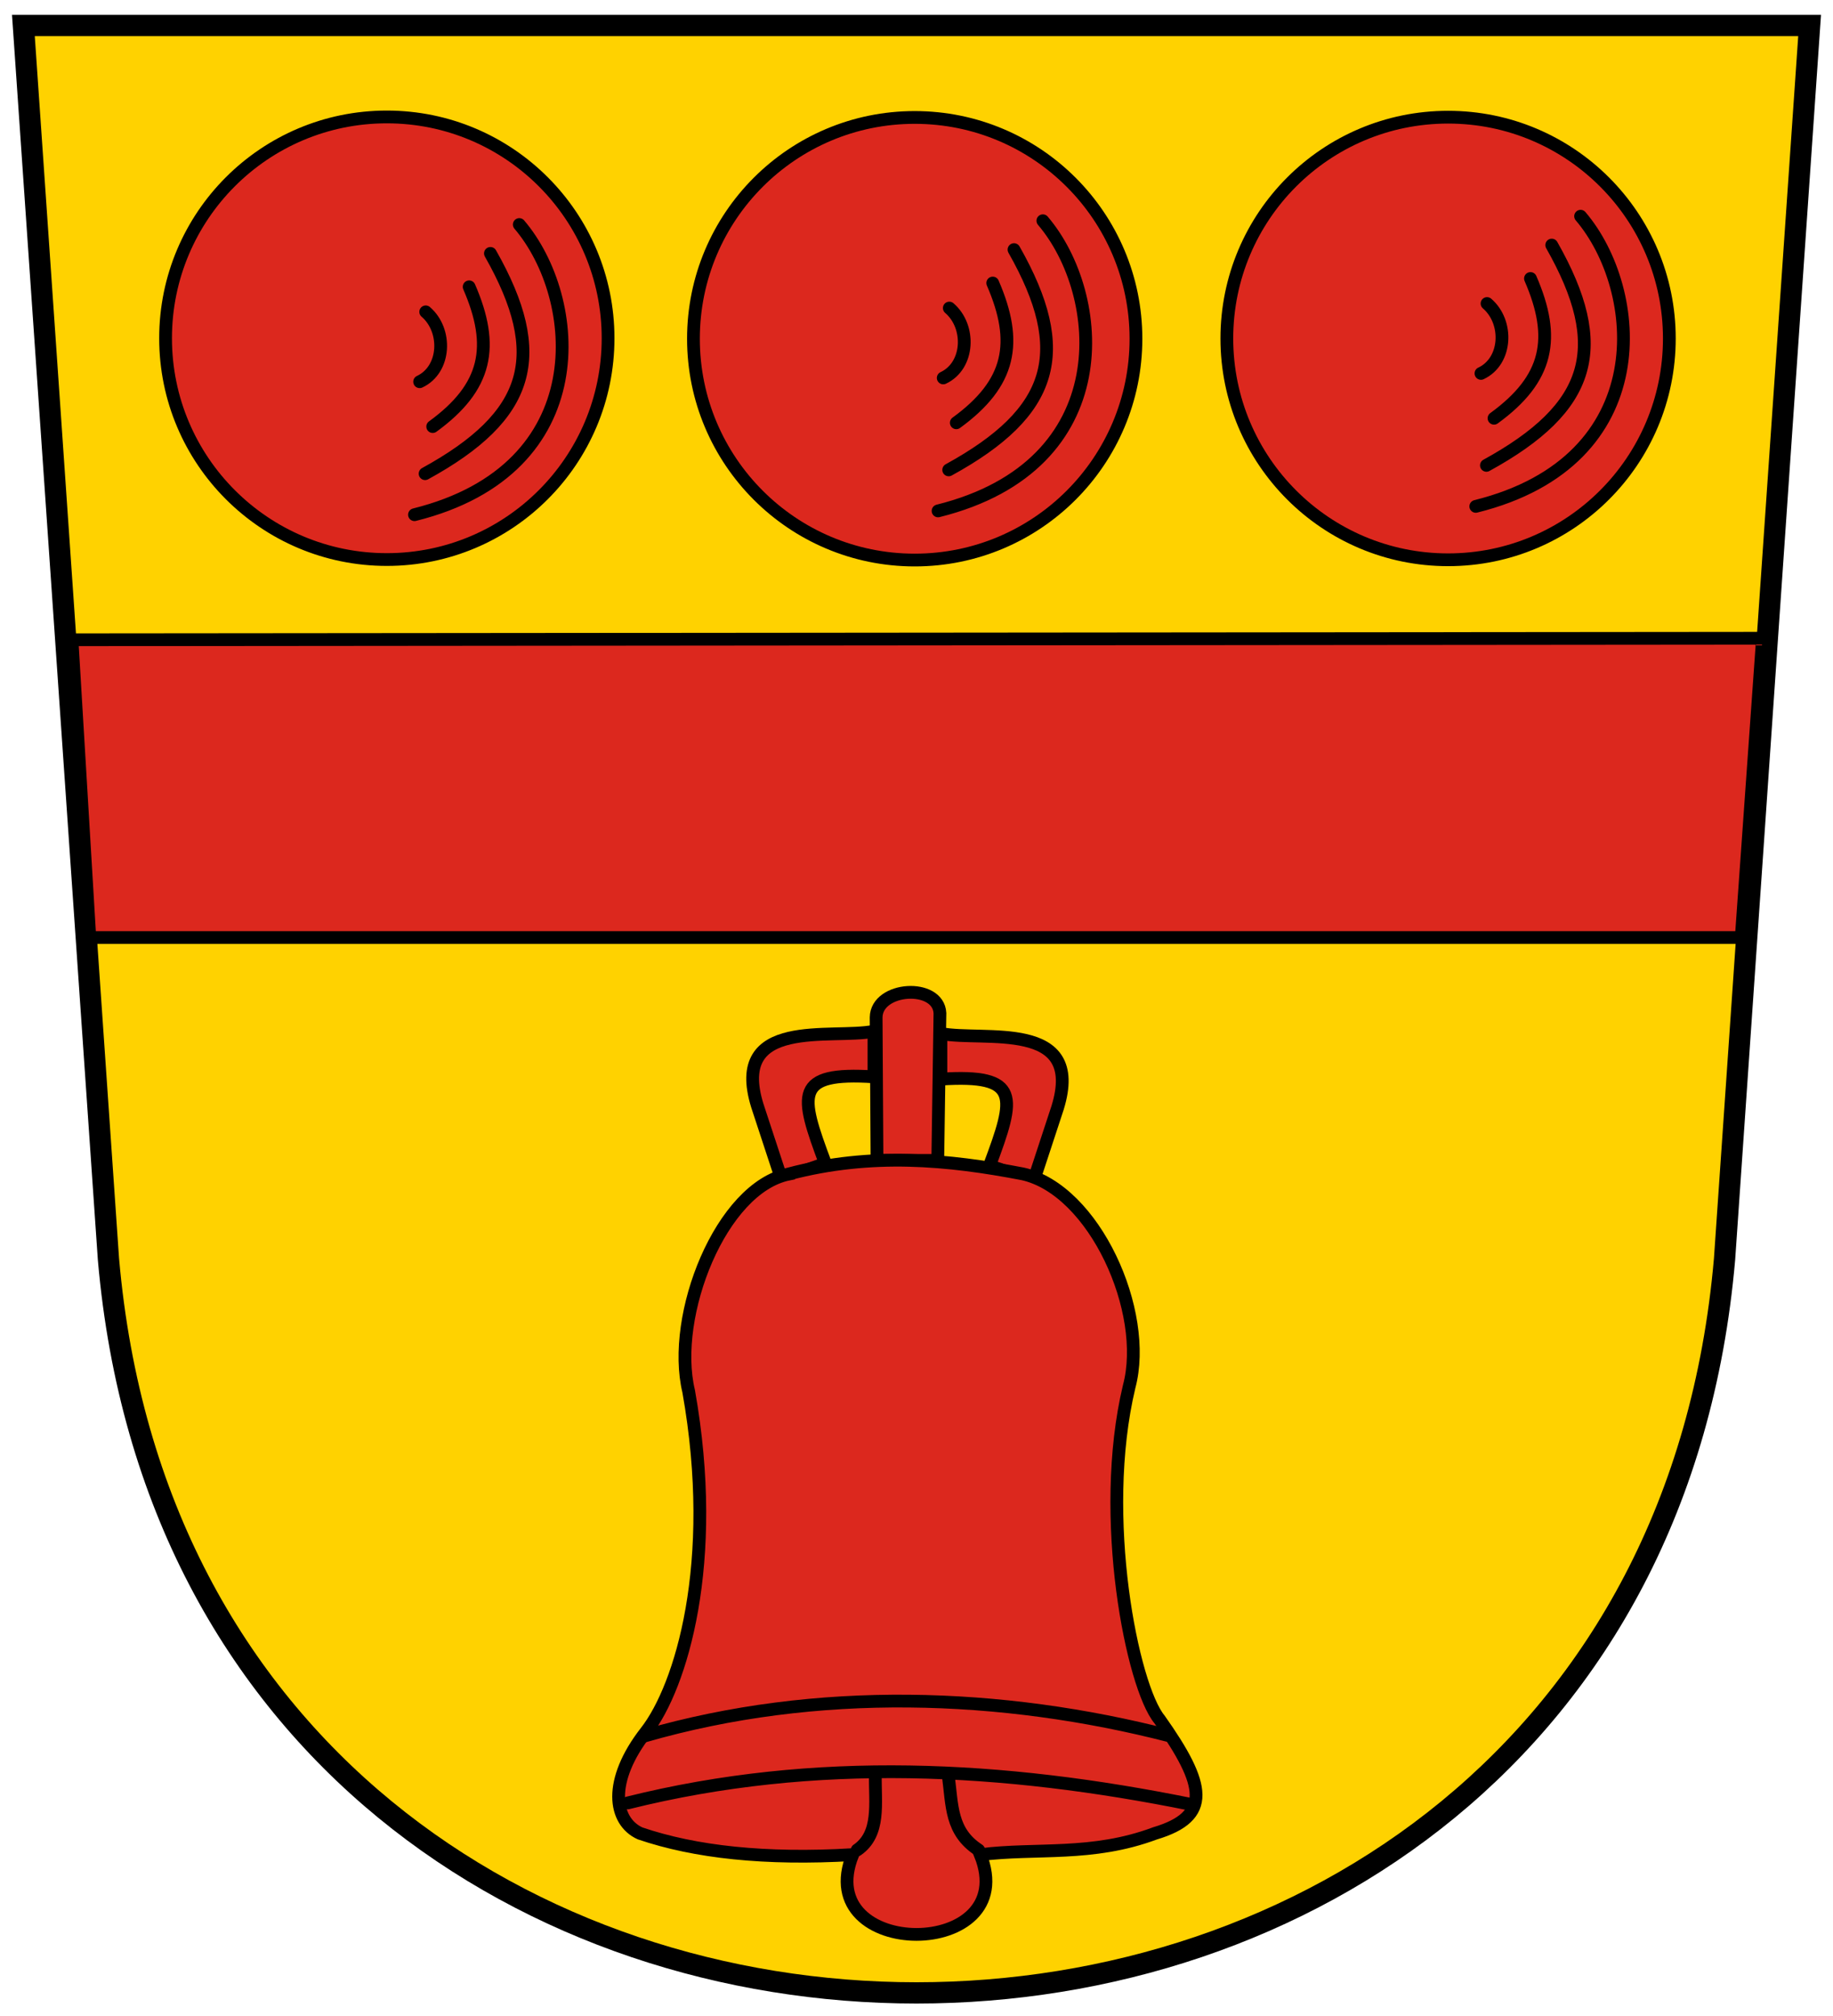<!-- Created with Inkscape (http://www.inkscape.org/) -->
<svg xmlns:rdf="http://www.w3.org/1999/02/22-rdf-syntax-ns#" xmlns="http://www.w3.org/2000/svg" height="474" width="431" version="1.1" xmlns:cc="http://creativecommons.org/ns#" xmlns:dc="http://purl.org/dc/elements/1.1/">

 <g transform="translate(0,-578.362)">
  <g stroke="#000" stroke-miterlimit="4" transform="translate(-4.5,2)">
   <path stroke-linejoin="miter" d="m10,582.36,420,0-20,290c-20,230-360,230-380,0z" stroke-linecap="butt" stroke-dasharray="none" stroke-width="5" fill="#ffd200"/>
   <path d="m21.429,726.76,397.5-0.357-5,70.357-388.31,0z" stroke-width="3" fill="#dc281e"/>
   <path stroke-linejoin="round" d="m161.62,673.05c0,28.731-23.291,52.023-52.023,52.023-28.731,0-52.023-23.291-52.023-52.023,0-28.731,23.291-52.023,52.023-52.023,28.731,0,52.023,23.291,52.023,52.023z" transform="translate(-14.142,-17.173)" stroke-linecap="round" stroke-dasharray="none" stroke-width="3" fill="#dc281e"/>
   <path stroke-linejoin="miter" d="m210,829.51,0-10.714c-10.022,1.966-33.907-3.502-27.433,17.46l5.647,17.183,10.357-3.571c-6.06-16.25-7.43-21.58,11.42-20.36z" stroke-linecap="butt" stroke-dasharray="none" stroke-width="3" fill="#dc281e"/>
   <path stroke-linejoin="miter" d="m210.51,815.54c0.093-7.22,14.626-8.104,15-1.01l-0.51,34.62h-14.286z" stroke-linecap="butt" stroke-dasharray="none" stroke-width="3" fill="#dc281e"/>
   <path stroke-linejoin="miter" d="m225.74,830.04,0-10.714c10.022,1.966,33.907-3.502,27.433,17.46l-5.647,17.183-10.357-3.571c6.052-16.24,7.42-21.567-11.429-20.357z" stroke-linecap="butt" stroke-dasharray="none" stroke-width="3" fill="#dc281e"/>
   <path stroke-linejoin="miter" d="m190,852.36c-15.962,3.18-27.848,33.273-23.571,51.071,7.204,40.441-1.853,69.534-10,80-9.111,11.663-7.67,21.095-1.429,23.929,12.955,4.408,29.436,6.212,50,5-10,25,40,25,30,0,13.334-1.662,26.24,0.533,41.071-5,13.37-3.997,12.044-11.27,1.071-26.786-6.35-7.64-14.48-47.55-7.14-78.25,4.726-17.634-8.203-46.235-25-50-17.581-3.385-35.531-5.111-55,0z" stroke-linecap="butt" stroke-dasharray="none" stroke-width="3" fill="#dc281e"/>
   <path stroke-linejoin="round" d="m161.62,673.05c0,28.731-23.291,52.023-52.023,52.023-28.731,0-52.023-23.291-52.023-52.023,0-28.731,23.291-52.023,52.023-52.023,28.731,0,52.023,23.291,52.023,52.023z" transform="translate(109.98,-17.055)" stroke-linecap="round" stroke-dasharray="none" stroke-width="3" fill="#dc281e"/>
   <path stroke-linejoin="round" d="m161.62,673.05c0,28.731-23.291,52.023-52.023,52.023-28.731,0-52.023-23.291-52.023-52.023,0-28.731,23.291-52.023,52.023-52.023,28.731,0,52.023,23.291,52.023,52.023z" transform="translate(235.398,-17.116)" stroke-linecap="round" stroke-dasharray="none" stroke-width="3" fill="#dc281e"/>
   <path stroke-linejoin="round" d="m376.15,627.19c14.664,17.186,18.48,57.487-24.643,68.214m17.857-61.429c13.63,23.996,9.408,38.214-15.357,51.786m10.357-43.929c6.081,13.996,4.207,23.571-8.571,32.857m-1.642-26.973c5.084,4.353,4.692,13.571-1.429,16.429m-103.01-35.89c14.664,17.186,18.48,57.487-24.643,68.214m17.857-61.429c13.63,23.996,9.408,38.214-15.357,51.786m10.357-43.929c6.081,13.996,4.207,23.571-8.571,32.857m-1.642-26.973c5.084,4.353,4.692,13.571-1.429,16.429m-99.684-36.063c14.664,17.186,18.48,57.487-24.643,68.214m17.857-61.429c13.63,23.996,9.408,38.214-15.357,51.786m10.357-43.929c6.081,13.996,4.207,23.571-8.571,32.857m-1.642-26.973c5.084,4.353,4.692,13.571-1.429,16.429m124.3,327.67c0.952,7.143,0.547,13.179,7.143,17.5m-24.286-17.5c-0.104,6.496,1.222,13.707-4.286,17.5m-53.929-11.072c44.167-10.999,88.333-8.586,132.5,0.357m-128.56-16.09c40.514-11.691,84.009-10.184,123.57,0" stroke-linecap="round" stroke-dasharray="none" stroke-width="3" fill="none"/>
  </g>
 </g>
</svg>
